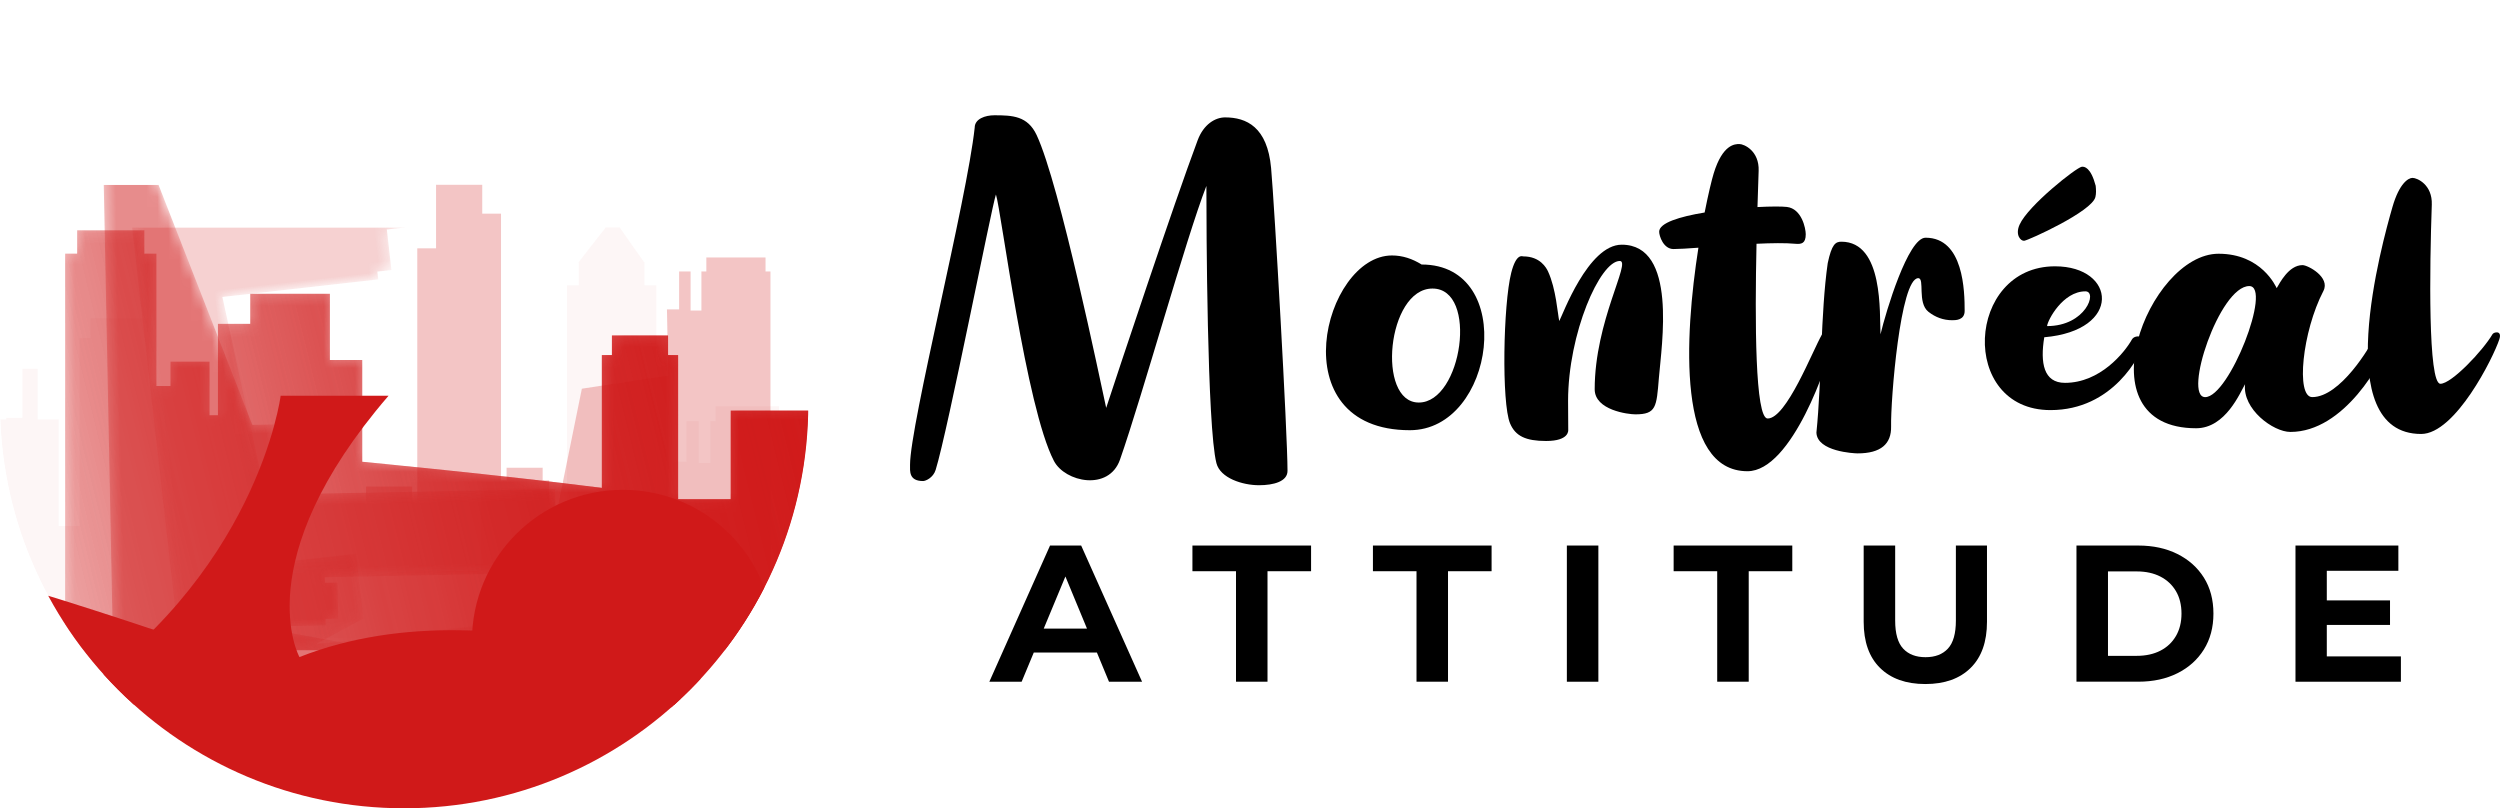 <?xml version="1.0" encoding="utf-8"?>
<!-- Generator: Adobe Illustrator 16.0.0, SVG Export Plug-In . SVG Version: 6.00 Build 0)  -->
<!DOCTYPE svg PUBLIC "-//W3C//DTD SVG 1.1//EN" "http://www.w3.org/Graphics/SVG/1.1/DTD/svg11.dtd">
<svg version="1.1" id="Calque_1" xmlns="http://www.w3.org/2000/svg" xmlns:xlink="http://www.w3.org/1999/xlink" x="0px" y="0px"
	 width="241.054px" height="77.938px" viewBox="8.336 9.115 241.054 77.938" enable-background="new 8.336 9.115 241.054 77.938"
	 xml:space="preserve">
<g>
	<g>
		<path fill="#988779" d="M-137.393-181.939c0,11.378-7.785,20.946-18.319,23.659c-1.948,0.5-4,0.768-6.106,0.768h-6.106v-13.854
			c1.795,1.043,3.883,1.641,6.106,1.641s4.311-0.598,6.106-1.641c3.652-2.107,6.106-6.053,6.106-10.573
			c0-4.518-2.454-8.463-6.106-10.569c-1.795-1.044-3.884-1.643-6.106-1.643s-4.311,0.599-6.106,1.643
			c-1.784,1.021-3.273,2.485-4.335,4.238l-0.293,0.506l-6.894,11.934l-6.32-10.943l-0.733-1.271l3.207-5.538l0.134-0.238
			l0.377-0.654l0.074-0.128c1.289-2.119,2.888-4.03,4.745-5.654c2.833-2.511,6.258-4.36,10.039-5.338
			c1.948-0.501,3.999-0.77,6.106-0.77s4.159,0.269,6.106,0.77c3.78,0.979,7.206,2.827,10.039,5.338
			C-140.592-195.788-137.393-189.235-137.393-181.939z"/>
		<polygon fill="#988779" points="-190.023,-194.151 -197.076,-181.939 -198.382,-179.672 -200.599,-175.831 -207.652,-188.044 
			-204.129,-194.151 -200.599,-200.256 -193.552,-200.256 		"/>
		<polygon fill="#241C10" points="-200.599,-175.831 -207.652,-163.618 -214.705,-175.831 -222.881,-189.999 -222.881,-200.256 
			-214.705,-200.256 		"/>
		<path fill="#241C10" d="M-155.712-181.939v10.573c-1.795,1.043-3.884,1.641-6.106,1.641s-4.311-0.598-6.106-1.641v-10.573
			c0-3.37,2.735-6.105,6.106-6.105S-155.712-185.309-155.712-181.939z"/>
		<polygon fill="#241C10" points="-179.447,-175.831 -182.97,-169.725 -186.5,-163.618 -193.547,-175.831 -197.076,-181.939 
			-190.023,-194.151 -186.5,-188.044 -185.767,-186.774 		"/>
	</g>
	<g>
		<g>
			<path fill="#988779" d="M-114.904-188.601v3.336h-9.475c-0.934,0-1.815-0.213-2.616-0.614c-1.174-0.586-2.135-1.547-2.695-2.722
				c-0.4-0.801-0.614-1.682-0.614-2.615v-12.731h3.335v13.05c0.161,1.175,1.095,2.108,2.269,2.27L-114.904-188.601z"/>
			<path fill="#988779" d="M-93.558-191.244c0,3.282-2.669,5.951-5.951,5.951h-12.731v-18.682h11.771
				c2.776,0,5.046,2.269,5.046,5.045c0,1.015-0.294,1.948-0.801,2.723C-94.624-195.14-93.558-193.326-93.558-191.244z
				 M-108.904-197.222h8.461c0.936,0,1.709-0.774,1.709-1.708c0-0.935-0.773-1.708-1.709-1.708h-8.461V-197.222z M-99.509-188.654
				c1.44,0,2.614-1.175,2.614-2.616c0-1.442-1.174-2.615-2.614-2.615h-9.396v5.257h9.396V-188.654L-99.509-188.654z"/>
			<path fill="#988779" d="M-59.51-189.322l-1.201,4.029l-2.455-3.416l-3.71-5.097l-3.685,5.097l-2.454,3.391l-1.201-4.004
				l-4.351-14.653h3.47l3.362,11.263l2.828-3.923l0.534-0.747l1.521-2.082l1.521,2.082l0.533,0.747l2.829,3.923l3.362-11.263h3.47
				L-59.51-189.322z"/>
			<path fill="#988779" d="M-50.311-198.93v1.734h12.012v3.336h-12.012v3.525c0,0.934,0.775,1.707,1.709,1.707h13.639v3.336h-13.639
				c-2.775,0-5.018-2.268-5.018-5.043v-8.595c0-2.776,2.241-5.045,5.018-5.045h13.639v3.337h-13.639
				C-49.535-200.638-50.311-199.865-50.311-198.93z"/>
			<path fill="#988779" d="M-13.615-191.244c0,3.282-2.668,5.951-5.951,5.951h-12.731v-18.682h11.771
				c2.775,0,5.045,2.269,5.045,5.045c0,1.015-0.293,1.948-0.801,2.723C-14.684-195.14-13.615-193.326-13.615-191.244z
				 M-28.963-197.222h8.461c0.936,0,1.708-0.774,1.708-1.708c0-0.935-0.772-1.708-1.708-1.708h-8.461V-197.222z M-19.568-188.654
				c1.44,0,2.615-1.175,2.615-2.616c0-1.442-1.175-2.615-2.615-2.615h-9.396v5.257h9.396V-188.654z"/>
		</g>
		<g>
			<path d="M-120.257-179.864c5.504,0,9.981,4.449,9.981,9.953c0,2.452-0.885,4.705-2.367,6.445c-0.172,0.199-0.37,0.399-0.57,0.599
				c-1.797,1.825-4.277,2.938-7.016,2.938h-9.981v-19.963L-120.257-179.864z M-126.674-163.465h6.417
				c3.536,0,6.417-2.881,6.417-6.417c0-3.536-2.881-6.417-6.417-6.417h-6.417V-163.465z"/>
			<path d="M-103.833-174.502v1.854H-91v3.565h-12.833v3.765c0,0.998,0.826,1.825,1.825,1.825h14.572v3.564h-14.572
				c-2.967,0-5.361-2.424-5.361-5.39v-9.184c0-2.966,2.396-5.39,5.361-5.39h14.572v3.564h-14.572
				C-103.007-176.328-103.833-175.501-103.833-174.502z"/>
			<path d="M-69.271-174.36v-0.114c0-0.998-0.827-1.825-1.825-1.825h-8.099c-1,0-1.826,0.827-1.826,1.825v0.114
				c0,0.998,0.826,1.825,1.826,1.825h7.187c1.854,0,3.508,0.799,4.647,2.054c0.086,0.085,0.144,0.171,0.229,0.257
				c0.885,1.083,1.427,2.48,1.427,3.992c0,3.479-2.823,6.303-6.303,6.303h-6.246c-3.479,0-6.303-2.823-6.303-6.303h3.565
				c0,1.512,1.225,2.738,2.736,2.738h6.246c1.512,0,2.766-1.227,2.766-2.738c0-1.511-1.254-2.737-2.766-2.737h-7.188
				c-1.455,0-2.767-0.57-3.735-1.512c-0.257-0.257-0.485-0.542-0.685-0.855c-0.6-0.855-0.941-1.911-0.941-3.052v-0.114
				c0-2.966,2.396-5.39,5.361-5.39h8.1c2.966,0,5.391,2.424,5.391,5.39v0.114L-69.271-174.36z"/>
			<path d="M-62.857-159.929v-19.963h3.564v19.963H-62.857z"/>
			<path d="M-52.877-169.911c0,3.536,2.88,6.417,6.416,6.417h6.417v-3.822h-6.417v-3.564h9.98v10.951h-9.98
				c-5.504,0-9.98-4.478-9.98-9.981c0-5.503,4.478-9.981,9.98-9.981h9.98v3.564h-9.98
				C-49.997-176.328-52.877-173.447-52.877-169.911z"/>
			<path d="M-13.667-179.864v19.963l-3.563-2.737l-12.834-9.896v12.634h-3.564v-19.907l3.564,2.738l12.834,9.896v-12.719
				L-13.667-179.864z"/>
		</g>
	</g>
</g>
<g>
	<g>
		<g>
			<defs>
				<path id="SVGID_1_" d="M8.336,48.083c0,21.521,17.446,38.969,38.968,38.969c21.522,0,38.969-17.447,38.969-38.969
					c0-21.522-17.446-38.969-38.969-38.969C25.782,9.115,8.336,26.562,8.336,48.083"/>
			</defs>
			<clipPath id="SVGID_2_">
				<use xlink:href="#SVGID_1_"  overflow="visible"/>
			</clipPath>
			<defs>
				<filter id="Adobe_OpacityMaskFilter" filterUnits="userSpaceOnUse" x="-3.943" y="-3.899" width="113.968" height="110.932">
					<feFlood  style="flood-color:white;flood-opacity:1" result="back"/>
					<feBlend  in="SourceGraphic" in2="back" mode="normal"/>
				</filter>
			</defs>
			<mask maskUnits="userSpaceOnUse" x="-3.943" y="-3.899" width="113.968" height="110.932" id="SVGID_3_">
				<g filter="url(#Adobe_OpacityMaskFilter)">
					<g enable-background="new    ">
						<g>
							<defs>
								<path id="SVGID_4_" d="M78.794,48.705v8.545h-5.073V43.353h-0.97v-1.889h-5.413v1.889h-0.971v12.803
									c-9.505-1.209-23.104-2.518-23.104-2.518v-9.813h-3.119v-6.382h-7.677v2.9H29.35v8.81h-0.814v-5.168h-3.758v2.349h-1.363
									V33.577h-1.162v-2.26h-6.477v2.26h-1.161v38.241h76.852V48.707L78.794,48.705z"/>
							</defs>
							<clipPath id="SVGID_5_" clip-path="url(#SVGID_2_)">
								<use xlink:href="#SVGID_4_"  overflow="visible"/>
							</clipPath>
							<defs>
								
									<filter id="Adobe_OpacityMaskFilter_1_" filterUnits="userSpaceOnUse" x="12.117" y="26.574" width="81.849" height="49.986">
									<feFlood  style="flood-color:white;flood-opacity:1" result="back"/>
									<feBlend  in="SourceGraphic" in2="back" mode="normal"/>
								</filter>
							</defs>
							<mask maskUnits="userSpaceOnUse" x="12.117" y="26.574" width="81.849" height="49.986" id="SVGID_3_">
								<g filter="url(#Adobe_OpacityMaskFilter_1_)">
									<g enable-background="new    ">
									</g>
								</g>
							</mask>
							
								<linearGradient id="SVGID_6_" gradientUnits="userSpaceOnUse" x1="-1393.014" y1="1548.419" x2="-1392.95" y2="1548.419" gradientTransform="matrix(-55.457 895.232 895.232 55.457 -1463392.75 1161218.5)">
								<stop  offset="0" style="stop-color:#1D1D1B"/>
								<stop  offset="1" style="stop-color:#FFFFFF"/>
							</linearGradient>
							<polygon clip-path="url(#SVGID_5_)" mask="url(#SVGID_3_)" fill="url(#SVGID_6_)" points="93.966,31.472 91.173,76.56 
								12.117,71.662 14.91,26.574 							"/>
						</g>
					</g>
				</g>
			</mask>
			<g clip-path="url(#SVGID_2_)">
				<g>
					<defs>
						<rect id="SVGID_7_" x="14.616" y="31.316" width="76.852" height="40.501"/>
					</defs>
					<clipPath id="SVGID_8_">
						<use xlink:href="#SVGID_7_"  overflow="visible"/>
					</clipPath>
					<g clip-path="url(#SVGID_8_)">
						<defs>
							<path id="SVGID_9_" d="M78.794,48.705v8.545h-5.073V43.353h-0.97v-1.889h-5.413v1.889h-0.971v12.803
								c-9.505-1.209-23.104-2.518-23.104-2.518v-9.813h-3.119v-6.382h-7.677v2.9H29.35v8.81h-0.814v-5.168h-3.758v2.349h-1.363
								V33.577h-1.162v-2.26h-6.477v2.26h-1.161v38.241h76.852V48.707L78.794,48.705z"/>
						</defs>
						<linearGradient id="SVGID_10_" gradientUnits="userSpaceOnUse" x1="93.791" y1="41.638" x2="11.682" y2="61.936">
							<stop  offset="0" style="stop-color:#D01919"/>
							<stop  offset="1" style="stop-color:#D01919;stop-opacity:0.2"/>
						</linearGradient>
						<use xlink:href="#SVGID_9_"  overflow="visible" fill="url(#SVGID_10_)"/>
						<clipPath id="SVGID_11_">
							<use xlink:href="#SVGID_9_"  overflow="visible"/>
						</clipPath>
						<defs>
							
								<filter id="Adobe_OpacityMaskFilter_2_" filterUnits="userSpaceOnUse" x="-3.943" y="-3.899" width="113.968" height="110.932">
								<feColorMatrix  type="matrix" values="1 0 0 0 0  0 1 0 0 0  0 0 1 0 0  0 0 0 1 0"/>
							</filter>
						</defs>
						<mask maskUnits="userSpaceOnUse" x="-3.943" y="-3.899" width="113.968" height="110.932" id="SVGID_12_">
							<g filter="url(#Adobe_OpacityMaskFilter_2_)">
								
									<linearGradient id="SVGID_13_" gradientUnits="userSpaceOnUse" x1="-1392.953" y1="1548.759" x2="-1392.889" y2="1548.759" gradientTransform="matrix(487.905 -745.41 -745.41 -487.905 1834122.625 -282593.312)">
									<stop  offset="0" style="stop-color:#000000"/>
									<stop  offset="1" style="stop-color:#FFFFFF"/>
								</linearGradient>
								<polygon clip-path="url(#SVGID_11_)" fill="url(#SVGID_13_)" points="-3.943,59.669 37.666,-3.899 110.025,43.463 
									68.417,107.033 								"/>
							</g>
						</mask>
						<linearGradient id="SVGID_14_" gradientUnits="userSpaceOnUse" x1="93.758" y1="41.502" x2="11.649" y2="61.799">
							<stop  offset="0" style="stop-color:#D01919"/>
							<stop  offset="1" style="stop-color:#D01919;stop-opacity:0.2"/>
						</linearGradient>
						<polygon clip-path="url(#SVGID_11_)" mask="url(#SVGID_12_)" fill="url(#SVGID_14_)" points="-3.943,59.669 37.666,-3.899 
							110.025,43.463 68.417,107.033 						"/>
					</g>
				</g>
			</g>
			<defs>
				<filter id="Adobe_OpacityMaskFilter_3_" filterUnits="userSpaceOnUse" x="3.153" y="25.333" width="80.473" height="52.241">
					<feFlood  style="flood-color:white;flood-opacity:1" result="back"/>
					<feBlend  in="SourceGraphic" in2="back" mode="normal"/>
				</filter>
			</defs>
			<mask maskUnits="userSpaceOnUse" x="3.153" y="25.333" width="80.473" height="52.241" id="SVGID_15_">
				<g filter="url(#Adobe_OpacityMaskFilter_3_)">
					<g enable-background="new    ">
						<g>
							<defs>
								<path id="SVGID_16_" d="M82.149,35.287v-1.344h-5.706v1.344h-0.477v3.772h-1.043v-3.772h-1.105v3.658h-1.174l0.124,6.387
									c-0.783,0.084-8.328,1.263-8.328,1.263l-3.156,15.519v-6.684h-0.624v-1.213h-3.479v1.213h-0.537V29.718h-1.809v-2.784
									h-4.455v6.125h-1.81v24.654h-0.487v-1.684h-4.454v3.703h-1.81v2.381L4.153,75.974h78.472V35.287H82.149z"/>
							</defs>
							<clipPath id="SVGID_17_" clip-path="url(#SVGID_2_)">
								<use xlink:href="#SVGID_16_"  overflow="visible"/>
							</clipPath>
							<defs>
								
									<filter id="Adobe_OpacityMaskFilter_4_" filterUnits="userSpaceOnUse" x="3.153" y="25.333" width="80.473" height="52.241">
									<feFlood  style="flood-color:white;flood-opacity:1" result="back"/>
									<feBlend  in="SourceGraphic" in2="back" mode="normal"/>
								</filter>
							</defs>
							<mask maskUnits="userSpaceOnUse" x="3.153" y="25.333" width="80.473" height="52.241" id="SVGID_15_">
								<g filter="url(#Adobe_OpacityMaskFilter_4_)">
									<g enable-background="new    ">
									</g>
								</g>
							</mask>
							
								<linearGradient id="SVGID_18_" gradientUnits="userSpaceOnUse" x1="-1392.969" y1="1548.582" x2="-1392.905" y2="1548.582" gradientTransform="matrix(-23.766 -1164.591 -1164.591 23.766 1770403 -1658950.875)">
								<stop  offset="0" style="stop-color:#1D1D1B"/>
								<stop  offset="0.175" style="stop-color:#535352"/>
								<stop  offset="0.392" style="stop-color:#90908F"/>
								<stop  offset="0.591" style="stop-color:#C0C0BF"/>
								<stop  offset="0.764" style="stop-color:#E2E2E2"/>
								<stop  offset="0.907" style="stop-color:#F7F7F7"/>
								<stop  offset="1" style="stop-color:#FFFFFF"/>
							</linearGradient>
							<polygon clip-path="url(#SVGID_17_)" mask="url(#SVGID_15_)" fill="url(#SVGID_18_)" points="4.187,77.574 3.153,26.954 
								82.592,25.333 83.625,75.953 							"/>
						</g>
					</g>
				</g>
			</mask>
			<g clip-path="url(#SVGID_2_)">
				<g>
					<defs>
						<rect id="SVGID_19_" x="4.153" y="26.934" width="78.472" height="49.041"/>
					</defs>
					<clipPath id="SVGID_20_">
						<use xlink:href="#SVGID_19_"  overflow="visible"/>
					</clipPath>
					<g opacity="0.5" clip-path="url(#SVGID_20_)">
						<defs>
							<path id="SVGID_21_" opacity="0.5" d="M82.149,35.287v-1.344h-5.706v1.344h-0.477v3.772h-1.043v-3.772h-1.105v3.658h-1.174
								l0.124,6.387c-0.783,0.085-8.328,1.263-8.328,1.263l-3.156,15.519v-6.684h-0.624v-1.213h-3.479v1.213h-0.537V29.718h-1.809
								v-2.784h-4.455v6.125h-1.81v24.654h-0.487v-1.684h-4.454v3.703h-1.81v2.381L4.153,75.974h78.472V35.287H82.149z"/>
						</defs>
						<use xlink:href="#SVGID_21_"  overflow="visible" fill="#D01919"/>
						<clipPath id="SVGID_22_">
							<use xlink:href="#SVGID_21_"  overflow="visible"/>
						</clipPath>
						<defs>
							<filter id="Adobe_OpacityMaskFilter_5_" filterUnits="userSpaceOnUse" x="3.153" y="25.333" width="80.473" height="52.241">
								<feColorMatrix  type="matrix" values="1 0 0 0 0  0 1 0 0 0  0 0 1 0 0  0 0 0 1 0"/>
							</filter>
						</defs>
						<mask maskUnits="userSpaceOnUse" x="3.153" y="25.333" width="80.473" height="52.241" id="SVGID_23_">
							<g filter="url(#Adobe_OpacityMaskFilter_5_)">
								
									<linearGradient id="SVGID_24_" gradientUnits="userSpaceOnUse" x1="-1392.968" y1="1548.582" x2="-1392.904" y2="1548.582" gradientTransform="matrix(-23.766 -1164.591 -1164.591 23.766 1770403 -1658951.375)">
									<stop  offset="0" style="stop-color:#000000"/>
									<stop  offset="1" style="stop-color:#FFFFFF"/>
								</linearGradient>
								<polygon clip-path="url(#SVGID_22_)" fill="url(#SVGID_24_)" points="4.186,77.574 3.153,26.954 82.592,25.333 
									83.625,75.953 								"/>
							</g>
						</mask>
						
							<rect x="18.074" y="11.725" transform="matrix(0.02 1 -1 0.02 93.946 7.022)" clip-path="url(#SVGID_22_)" mask="url(#SVGID_23_)" fill="#D01919" width="50.63" height="79.456"/>
					</g>
				</g>
			</g>
			<defs>
				<filter id="Adobe_OpacityMaskFilter_6_" filterUnits="userSpaceOnUse" x="1.547" y="22.375" width="87.253" height="60.357">
					<feFlood  style="flood-color:white;flood-opacity:1" result="back"/>
					<feBlend  in="SourceGraphic" in2="back" mode="normal"/>
				</filter>
			</defs>
			<mask maskUnits="userSpaceOnUse" x="1.547" y="22.375" width="87.253" height="60.357" id="SVGID_25_">
				<g filter="url(#Adobe_OpacityMaskFilter_6_)">
					<g enable-background="new    ">
						<g>
							<defs>
								<polygon id="SVGID_26_" points="83.955,49.722 83.445,49.722 83.445,48.284 77.34,48.284 77.34,49.722 76.83,49.722 
									76.83,53.759 75.713,53.759 75.713,49.722 74.53,49.722 74.53,53.636 73.273,53.636 73.414,60.919 71.619,60.919 
									71.619,36.629 70.482,36.629 70.482,34.417 70.455,34.417 68.077,31.043 66.744,31.043 64.111,34.417 64.142,34.417 
									64.142,36.629 63.004,36.629 63.004,60.919 61.077,56.115 54.783,56.115 54.783,64.236 47.561,64.236 28.75,66.158 
									28.75,61.046 28.75,51.039 27.994,51.039 27.994,49.677 24.065,49.677 24.065,41.72 23.004,41.72 23.004,39.808 
									17.083,39.808 17.083,41.72 16.021,41.72 16.021,59.839 13.991,59.839 13.991,49.552 11.968,49.552 11.968,44.677 
									10.497,44.677 10.497,49.404 8.933,49.404 8.936,49.552 8.085,49.552 8.085,53.617 6.397,53.617 6.351,74.066 
									83.998,74.025 								"/>
							</defs>
							<clipPath id="SVGID_27_" clip-path="url(#SVGID_2_)">
								<use xlink:href="#SVGID_26_"  overflow="visible"/>
							</clipPath>
							<defs>
								
									<filter id="Adobe_OpacityMaskFilter_7_" filterUnits="userSpaceOnUse" x="1.547" y="22.375" width="87.253" height="60.357">
									<feFlood  style="flood-color:white;flood-opacity:1" result="back"/>
									<feBlend  in="SourceGraphic" in2="back" mode="normal"/>
								</filter>
							</defs>
							<mask maskUnits="userSpaceOnUse" x="1.547" y="22.375" width="87.253" height="60.357" id="SVGID_25_">
								<g filter="url(#Adobe_OpacityMaskFilter_7_)">
									<g enable-background="new    ">
									</g>
								</g>
							</mask>
							
								<linearGradient id="SVGID_28_" gradientUnits="userSpaceOnUse" x1="-1393.226" y1="1548.587" x2="-1393.161" y2="1548.587" gradientTransform="matrix(-133.697 -1182.379 -1182.379 133.697 1644793 -1854291.875)">
								<stop  offset="0" style="stop-color:#FFFFFF"/>
								<stop  offset="0.765" style="stop-color:#1D1D1B"/>
								<stop  offset="1" style="stop-color:#1D1D1B"/>
							</linearGradient>
							<polygon clip-path="url(#SVGID_27_)" mask="url(#SVGID_25_)" fill="url(#SVGID_28_)" points="7.331,82.732 1.547,31.587 
								83.018,22.375 88.801,73.523 							"/>
						</g>
					</g>
				</g>
			</mask>
			<g clip-path="url(#SVGID_2_)">
				<g>
					<defs>
						<rect id="SVGID_29_" x="6.351" y="31.043" width="77.647" height="43.021"/>
					</defs>
					<clipPath id="SVGID_30_">
						<use xlink:href="#SVGID_29_"  overflow="visible"/>
					</clipPath>
					<g opacity="0.2" clip-path="url(#SVGID_30_)">
						<defs>
							<polygon id="SVGID_31_" opacity="0.2" points="83.956,49.722 83.445,49.722 83.445,48.284 77.34,48.284 77.34,49.722 
								76.83,49.722 76.83,53.757 75.713,53.757 75.713,49.722 74.53,49.722 74.53,53.636 73.273,53.636 73.414,60.919 
								71.619,60.919 71.619,36.629 70.482,36.629 70.482,34.417 70.455,34.417 68.077,31.043 66.744,31.043 64.111,34.417 
								64.142,34.417 64.142,36.629 63.004,36.629 63.004,60.919 61.077,56.115 54.783,56.115 54.783,64.236 47.561,64.236 
								28.75,66.158 28.75,61.046 28.75,51.039 27.994,51.039 27.994,49.677 24.065,49.677 24.065,41.72 23.004,41.72 
								23.004,39.808 17.084,39.808 17.084,41.72 16.021,41.72 16.021,59.839 13.991,59.839 13.991,49.552 11.968,49.552 
								11.968,44.677 10.497,44.677 10.497,49.404 8.933,49.404 8.936,49.552 8.085,49.552 8.085,53.617 6.397,53.617 6.351,74.066 
								83.998,74.025 							"/>
						</defs>
						<use xlink:href="#SVGID_31_"  overflow="visible" fill="#D01919"/>
						<clipPath id="SVGID_32_">
							<use xlink:href="#SVGID_31_"  overflow="visible"/>
						</clipPath>
						<defs>
							<filter id="Adobe_OpacityMaskFilter_8_" filterUnits="userSpaceOnUse" x="1.547" y="22.375" width="87.253" height="60.357">
								<feColorMatrix  type="matrix" values="1 0 0 0 0  0 1 0 0 0  0 0 1 0 0  0 0 0 1 0"/>
							</filter>
						</defs>
						<mask maskUnits="userSpaceOnUse" x="1.547" y="22.375" width="87.253" height="60.357" id="SVGID_33_">
							<g filter="url(#Adobe_OpacityMaskFilter_8_)">
								
									<linearGradient id="SVGID_34_" gradientUnits="userSpaceOnUse" x1="-1393.17" y1="1548.587" x2="-1393.106" y2="1548.587" gradientTransform="matrix(-133.697 -1182.378 -1182.378 133.697 1644800.875 -1854220.875)">
									<stop  offset="0" style="stop-color:#FFFFFF"/>
									<stop  offset="1" style="stop-color:#000000"/>
								</linearGradient>
								<polygon clip-path="url(#SVGID_32_)" fill="url(#SVGID_34_)" points="7.331,82.732 1.547,31.587 83.018,22.375 
									88.801,73.523 								"/>
							</g>
						</mask>
						
							<rect x="19.439" y="11.559" transform="matrix(0.112 0.994 -0.994 0.112 92.319 1.76)" clip-path="url(#SVGID_32_)" mask="url(#SVGID_33_)" fill="#D01919" width="51.471" height="81.989"/>
					</g>
				</g>
			</g>
			<path clip-path="url(#SVGID_2_)" fill="#D01919" d="M81.474,77.304c0.949-1.932,1.483-4.104,1.483-6.402
				c0-8.039-6.518-14.559-14.557-14.559c-8.04,0-14.558,6.52-14.558,14.559c0,2.299,0.535,4.471,1.483,6.402H81.474z"/>
			<path clip-path="url(#SVGID_2_)" fill="#D01919" d="M35.397,47.274c0,0-2.212,17.561-21.196,29.778h67.724
				c0,0-24.862-12.408-44.714-4.582c0,0-5.154-9.258,8.589-25.196H35.397z"/>
			<path clip-path="url(#SVGID_2_)" fill="#D01919" d="M3.155,63.683c0,0,13.1,3.408,35.546,11.592
				c2.394,0.873,4.924,1.318,7.472,1.311l32.77-0.09c0,0,3.079-0.197,5.165-1.59c2.085-1.391-0.497,22.945-0.497,22.945
				L3.254,98.447L3.155,63.683z"/>
		</g>
	</g>
	<g>
		<g>
			<path d="M132.48,54.516c0,1.02-1.33,1.385-2.748,1.385c-1.596,0-3.732-0.686-4.105-2.124c-0.904-3.487-0.969-22.954-0.969-26.735
				c-1.969,5.051-6.154,20.175-8.33,26.392c-1.073,3.064-5.299,2.174-6.369,0.126c-2.705-5.177-5.076-24.093-5.593-25.693
				c-0.404,1.123-4.618,22.678-5.811,26.551c-0.235,0.765-0.969,1.08-1.215,1.08c-1.38,0-1.257-0.962-1.257-1.559
				c0-3.879,5.479-25.499,6.235-32.521c0.005-0.847,1.021-1.188,1.889-1.188c1.745,0,3.214,0.055,4.082,1.905
				c2.243,4.786,6.146,23.78,6.707,26.31c1.15-3.513,6.525-19.683,8.82-25.809c0.578-1.543,1.697-2.202,2.645-2.202
				c2.059,0,4.076,0.919,4.436,4.877C131.221,28.893,132.48,50.902,132.48,54.516z"/>
			<path d="M144.279,50.596c-12.608,0-8.311-16.849-1.725-16.849c1.011,0,1.963,0.316,2.857,0.873
				C154.663,34.621,152.502,50.596,144.279,50.596z M146.459,36.937c-4.381,0-5.418,10.991-1.321,10.991
				C149.318,47.928,150.904,36.937,146.459,36.937z"/>
			<path d="M168.287,45.577c-0.227,2.784-0.25,3.49-2.268,3.49c-0.684,0-3.92-0.395-3.92-2.418c0-6.59,3.561-12.371,2.42-12.371
				c-1.907,0-4.986,6.979-4.986,13.51c0,1.299,0.016,2.746,0.016,2.771c0,0.063,0.103,1.077-2.137,1.077
				c-1.956,0-2.959-0.472-3.472-1.695c-0.829-1.976-0.663-11.461,0.112-14.522c0.486-1.921,1.076-1.582,1.166-1.582
				c1.627,0,2.223,1.108,2.385,1.457c0.777,1.68,0.927,4.123,1.08,4.778c0.302-0.521,2.774-7.363,6.021-7.363
				C170.092,32.708,168.549,42.352,168.287,45.577z"/>
			<path d="M184.994,42.159c-0.32,1.811-3.857,12.392-8.164,12.392c-6.803,0-6.078-12.93-4.73-21.552
				c-1.025,0.075-1.881,0.13-2.398,0.13c-0.982,0-1.387-1.27-1.387-1.67c0-0.854,1.988-1.461,4.384-1.854
				c0.353-1.784,0.681-3.137,0.872-3.764c0.867-2.838,2.072-2.838,2.479-2.838c0.451,0,1.926,0.655,1.857,2.585
				c-0.031,0.924-0.072,2.125-0.113,3.492c1.297-0.067,2.352-0.068,2.836-0.011c1.428,0.168,1.818,2.06,1.818,2.636
				c0,0.881-0.41,0.973-1.012,0.915c-0.947-0.089-2.287-0.068-3.734,0c-0.162,7.463-0.141,16.848,1.074,16.848
				c1.82,0,4.332-6.549,5.244-8.114C184.141,41.142,185.234,40.797,184.994,42.159z"/>
			<path d="M197.771,39.092c0,0.891-0.848,0.9-1.199,0.9c-0.846,0-1.617-0.278-2.297-0.817c-1.098-0.871-0.324-3.239-0.977-3.239
				c-1.738,0-2.674,11.797-2.619,14.301c0.035,1.678-0.982,2.594-3.23,2.594c-0.313,0-3.904-0.166-3.971-2.002
				c0.516-5.069,0.396-11.498,1.09-16.339c0.387-1.829,0.752-2.07,1.314-2.07c4.09,0,3.674,6.94,3.775,8.93
				c0.529-2.216,2.66-9.315,4.342-9.315C197.689,32.034,197.771,37.221,197.771,39.092z"/>
			<path d="M215.166,41.963c-0.422,1.45-3.105,6.694-9.119,6.694c-8.852,0-8.158-13.864,0.439-13.864
				c5.891,0,6.51,6.188-1.039,6.841c-0.404,2.481-0.061,4.396,1.996,4.396c3.395,0,5.742-2.919,6.451-4.172
				C214.209,41.303,215.271,41.603,215.166,41.963z M203.068,30.775c0.832-1.851,5.465-5.504,5.994-5.58
				c0.244-0.035,0.871,0.046,1.344,1.836c0.039,0.396,0.053,0.74-0.027,1.08c-0.332,1.404-6.434,4.158-6.861,4.22
				C203.186,32.378,202.617,31.778,203.068,30.775z M205.717,40.557c3.74,0,4.889-3.35,3.697-3.35
				C207.242,37.208,205.777,39.974,205.717,40.557z"/>
			<path d="M238.748,41.873c-0.67,2.176-4.389,8.89-9.568,8.89c-1.658,0-4.643-2.199-4.371-4.603
				c-0.477,0.802-1.873,4.248-4.719,4.248c-11.125,0-4.631-16.827,2.164-16.827c4.154,0,5.529,3.183,5.605,3.318
				c0.273-0.453,1.146-2.221,2.492-2.221c0.516,0,2.701,1.166,2.012,2.492c-2.041,3.925-2.674,10.235-1.076,10.235
				c2.721,0,5.607-4.92,5.936-5.653C237.432,41.287,238.867,41.484,238.748,41.873z M225.215,36.698
				c-2.877,0-6.42,10.708-4.252,10.708C223.289,47.406,227.447,36.698,225.215,36.698z"/>
			<path d="M249.328,41.826c-0.568,1.749-4.248,9.133-7.539,9.133c-8.896,0-3.768-18.417-2.768-21.884
				c0.656-2.283,1.529-2.808,1.936-2.808c0.451,0,1.926,0.655,1.857,2.585c-0.213,6.056-0.373,17.267,0.83,17.267
				c1.084,0,4.113-3.217,5.025-4.782C248.793,41.125,249.617,40.935,249.328,41.826z"/>
		</g>
		<g>
			<path d="M103.731,74.846l5.852-13.129h3.001l5.871,13.129h-3.189l-4.801-11.591h1.2l-4.82,11.591H103.731z M106.657,72.032
				l0.807-2.306h6.752l0.825,2.306H106.657z"/>
			<path d="M127.513,74.846V64.193h-4.201v-2.476h11.44v2.476h-4.201v10.653H127.513z"/>
			<path d="M144.918,74.846V64.193h-4.202v-2.476h11.441v2.476h-4.202v10.653H144.918z"/>
			<path d="M159.415,74.846V61.717h3.038v13.129H159.415z"/>
			<path d="M173.912,74.846V64.193h-4.201v-2.476h11.441v2.476h-4.202v10.653H173.912z"/>
			<path d="M193.979,75.071c-1.863,0-3.318-0.519-4.369-1.557c-1.052-1.038-1.575-2.52-1.575-4.445v-7.352h3.037v7.239
				c0,1.25,0.258,2.15,0.77,2.7c0.514,0.552,1.232,0.826,2.157,0.826s1.644-0.274,2.157-0.826c0.512-0.55,0.77-1.45,0.77-2.7v-7.239
				h2.999v7.352c0,1.926-0.524,3.407-1.575,4.445C197.301,74.552,195.844,75.071,193.979,75.071z"/>
			<path d="M208.552,74.846V61.717h5.966c1.424,0,2.681,0.271,3.768,0.816c1.089,0.543,1.938,1.303,2.552,2.278
				c0.612,0.975,0.92,2.132,0.92,3.469c0,1.326-0.308,2.479-0.92,3.461c-0.613,0.981-1.463,1.744-2.552,2.288
				c-1.087,0.544-2.344,0.816-3.768,0.816H208.552z M211.591,72.352h2.776c0.874,0,1.633-0.166,2.278-0.498
				c0.643-0.33,1.144-0.803,1.5-1.416c0.356-0.612,0.534-1.331,0.534-2.157c0-0.837-0.178-1.56-0.534-2.166
				c-0.356-0.605-0.857-1.075-1.5-1.406c-0.646-0.331-1.404-0.497-2.278-0.497h-2.776V72.352z"/>
			<path d="M229.67,74.846V61.717h9.92v2.438h-6.9v8.252h7.145v2.439H229.67z M232.463,69.369v-2.362h6.322v2.362H232.463z"/>
		</g>
	</g>
</g>
</svg>
